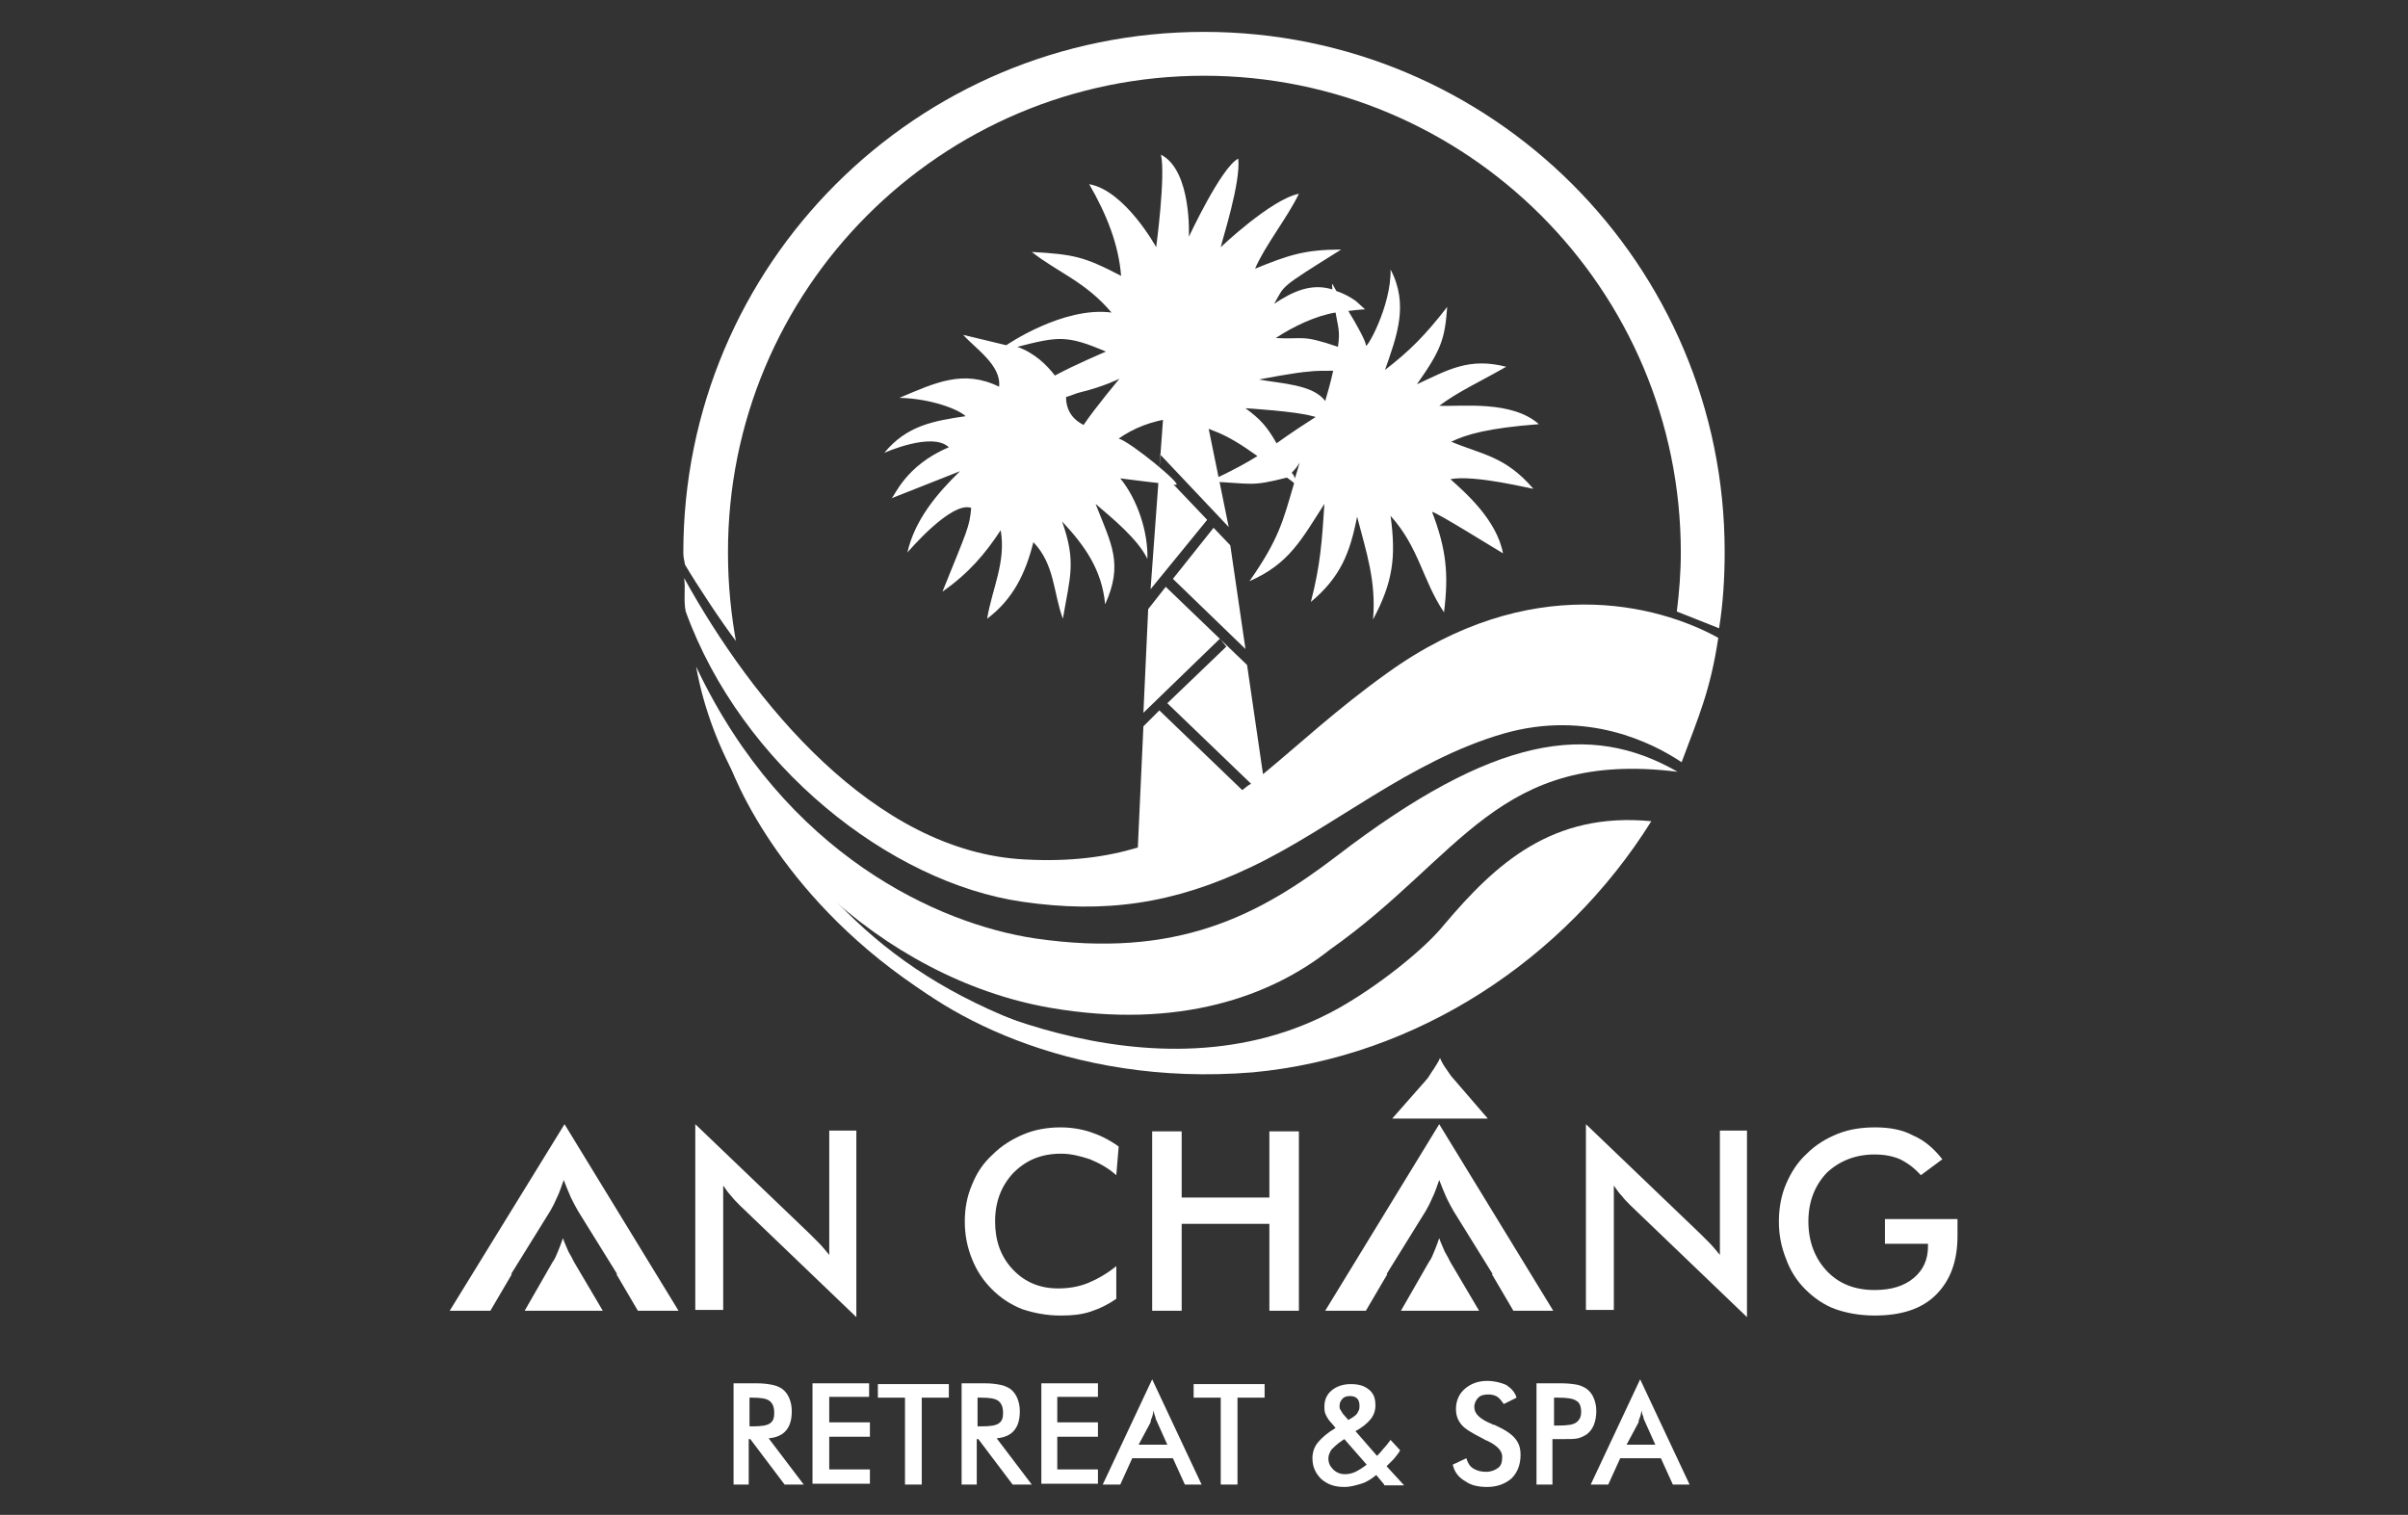 <svg xmlns="http://www.w3.org/2000/svg" xmlns:xlink="http://www.w3.org/1999/xlink" id="Layer_1" x="0px" y="0px" viewBox="0 0 302 190" style="enable-background:new 0 0 302 190;" xml:space="preserve"><rect x="0" y="0" width="302" height="190" fill="#333333" stroke="none"/><style type="text/css">	.st0{fill:#FFFFFF;}	.st1{fill-rule:evenodd;clip-rule:evenodd;fill:#FFFFFF;}	.st2{fill:#663333;}	.st3{fill-rule:evenodd;clip-rule:evenodd;fill:#663333;}</style><g>	<g>		<path class="st0" d="M93.9,180.5v5.7h-1.9v-12.7h2.9c0.9,0,1.5,0.1,2,0.2c0.5,0.1,0.9,0.3,1.2,0.5c0.4,0.3,0.7,0.7,0.9,1.2   c0.2,0.5,0.3,1,0.3,1.6c0,1-0.2,1.8-0.7,2.4c-0.5,0.6-1.2,0.9-2.2,1l4.4,5.8h-2.4l-4.3-5.7H93.9z M94,178.9h0.4   c1.1,0,1.8-0.1,2.2-0.4c0.4-0.3,0.5-0.7,0.5-1.3c0-0.7-0.2-1.2-0.6-1.5c-0.4-0.3-1.1-0.4-2.2-0.4H94V178.9z"></path>		<path class="st0" d="M101.9,186.2v-12.7h7.1v1.7H104v3.2h5.1v1.8H104v4.1h5.1v1.8H101.9z"></path>		<path class="st0" d="M115.6,175.3v10.9h-2.1v-10.9h-3.4v-1.7h8.9v1.7H115.6z"></path>		<path class="st0" d="M122.5,180.5v5.7h-1.9v-12.7h2.9c0.9,0,1.5,0.1,2,0.2c0.5,0.1,0.9,0.3,1.2,0.5c0.4,0.3,0.7,0.7,0.9,1.2   c0.2,0.5,0.3,1,0.3,1.6c0,1-0.2,1.8-0.7,2.4c-0.5,0.6-1.2,0.9-2.2,1l4.4,5.8H127l-4.3-5.7H122.5z M122.7,178.9h0.4   c1.1,0,1.8-0.1,2.2-0.4c0.4-0.3,0.5-0.7,0.5-1.3c0-0.7-0.2-1.2-0.6-1.5c-0.4-0.3-1.1-0.4-2.2-0.4h-0.4V178.9z"></path>		<path class="st0" d="M130.6,186.2v-12.7h7.1v1.7h-5.1v3.2h5.1v1.8h-5.1v4.1h5.1v1.8H130.6z"></path>		<path class="st0" d="M148.6,186.2l-1.5-3.3h-5.1l-1.5,3.3h-2.2l6.2-13.2l6.2,13.2H148.6z M142.8,181.2h3.6l-1.3-2.9   c-0.1-0.2-0.2-0.4-0.2-0.6c-0.1-0.2-0.2-0.5-0.2-0.8c-0.1,0.3-0.1,0.5-0.2,0.8c-0.1,0.2-0.2,0.5-0.2,0.7L142.8,181.2z"></path>		<path class="st0" d="M155.2,175.3v10.9h-2.1v-10.9h-3.4v-1.7h8.9v1.7H155.2z"></path>		<path class="st0" d="M173.6,186.2l-1-1.2c-0.6,0.5-1.2,0.9-1.9,1.1s-1.3,0.4-2.1,0.4c-1.2,0-2.1-0.3-2.9-1   c-0.7-0.7-1.1-1.5-1.1-2.6c0-0.7,0.2-1.4,0.7-2c0.5-0.6,1.2-1.2,2.2-1.8l-0.5-0.6c-0.3-0.3-0.5-0.6-0.7-1s-0.2-0.7-0.2-1.1   c0-0.8,0.3-1.5,0.9-2c0.6-0.5,1.4-0.8,2.4-0.8c1,0,1.7,0.2,2.3,0.7c0.6,0.5,0.8,1.1,0.8,2c0,0.6-0.2,1.2-0.6,1.7s-1,1-1.9,1.5   l2.7,3.1c0.3-0.3,0.5-0.5,0.8-0.9c0.3-0.3,0.6-0.7,0.9-1.1l1.2,1.3c-0.2,0.4-0.5,0.7-0.8,1.1c-0.3,0.3-0.6,0.6-0.9,0.9l2.2,2.4   H173.6z M171.4,183.7l-2.8-3.2l-0.3,0.2c-0.6,0.4-1,0.8-1.3,1.1c-0.2,0.3-0.4,0.7-0.4,1.1c0,0.6,0.2,1,0.6,1.4   c0.4,0.4,0.9,0.6,1.5,0.6c0.4,0,0.9-0.1,1.3-0.3C170.4,184.4,170.9,184.1,171.4,183.7z M169.1,178.1l0.5-0.3   c0.3-0.2,0.6-0.4,0.7-0.7c0.2-0.3,0.2-0.5,0.2-0.8c0-0.4-0.1-0.7-0.3-0.9c-0.2-0.2-0.5-0.3-0.9-0.3c-0.4,0-0.7,0.1-0.9,0.3   c-0.2,0.2-0.4,0.5-0.4,0.9c0,0.2,0,0.4,0.1,0.5c0.1,0.2,0.2,0.3,0.3,0.5L169.1,178.1z"></path>		<path class="st0" d="M182.2,183.7l1.7-0.8c0.2,0.6,0.4,1,0.9,1.3s1,0.4,1.6,0.4c0.6,0,1.1-0.2,1.5-0.5c0.4-0.3,0.5-0.8,0.5-1.4   c0-0.7-0.6-1.4-1.9-2c-0.2-0.1-0.3-0.1-0.4-0.2c-1.4-0.7-2.4-1.3-2.8-1.8c-0.5-0.6-0.7-1.2-0.7-2c0-1,0.4-1.9,1.1-2.5   c0.7-0.6,1.6-1,2.8-1c0.9,0,1.7,0.2,2.4,0.5c0.6,0.4,1.1,0.9,1.3,1.6l-1.6,0.8c-0.3-0.4-0.5-0.7-0.8-0.9c-0.3-0.2-0.7-0.3-1.1-0.3   c-0.6,0-1,0.1-1.3,0.4c-0.3,0.3-0.5,0.7-0.5,1.2c0,0.8,0.7,1.5,2.2,2.1c0.1,0.1,0.2,0.1,0.3,0.1c1.3,0.6,2.1,1.1,2.6,1.7   c0.5,0.6,0.7,1.2,0.7,2.1c0,1.2-0.4,2.2-1.1,2.9c-0.8,0.7-1.8,1.1-3.1,1.1c-1.1,0-2-0.2-2.7-0.7   C182.9,185.3,182.4,184.6,182.2,183.7z"></path>		<path class="st0" d="M194.7,180.5v5.7h-2v-12.7h3.1c0.9,0,1.6,0.1,2.1,0.2c0.4,0.1,0.8,0.3,1.1,0.5c0.4,0.3,0.7,0.7,0.9,1.2   c0.2,0.5,0.3,1,0.3,1.6s-0.1,1.2-0.3,1.7c-0.2,0.5-0.5,0.9-0.9,1.2c-0.3,0.2-0.7,0.4-1.1,0.5c-0.4,0.1-1.1,0.1-2.1,0.1h-0.4H194.7   z M194.9,178.8h0.5c1.2,0,1.9-0.1,2.3-0.4s0.6-0.7,0.6-1.3c0-0.7-0.2-1.2-0.6-1.4c-0.4-0.3-1.2-0.4-2.3-0.4h-0.5V178.8z"></path>		<path class="st0" d="M209.8,186.2l-1.5-3.3h-5.1l-1.5,3.3h-2.2l6.2-13.2l6.2,13.2H209.8z M204,181.2h3.6l-1.3-2.9   c-0.1-0.2-0.2-0.4-0.2-0.6c-0.1-0.2-0.2-0.5-0.2-0.8c-0.1,0.3-0.1,0.5-0.2,0.8c-0.1,0.2-0.2,0.5-0.2,0.7L204,181.2z"></path>	</g>	<g>		<path class="st1" d="M236.6,152.9h8.9c0,0.2,0,0.4,0,0.6c0,0.7,0,1.2,0,1.5c0,3.2-0.9,5.6-2.7,7.4c-1.8,1.8-4.4,2.6-7.7,2.6   c-1.8,0-3.5-0.3-4.9-0.8c-1.4-0.5-2.7-1.4-3.8-2.5c-1.1-1.1-1.9-2.4-2.4-3.8c-0.6-1.5-0.9-3-0.9-4.7c0-1.7,0.3-3.3,0.9-4.7   c0.6-1.4,1.4-2.7,2.6-3.8c1.1-1.1,2.4-1.9,3.9-2.5c1.5-0.6,3.1-0.8,4.7-0.8c1.8,0,3.4,0.3,4.7,1c1.4,0.6,2.6,1.6,3.7,3l-2.7,2   c-0.8-0.9-1.6-1.5-2.6-2c-0.9-0.4-2-0.6-3.2-0.6c-2.4,0-4.4,0.8-6,2.3c-1.5,1.6-2.3,3.6-2.3,6.1c0,2.5,0.8,4.6,2.3,6.2   c1.5,1.6,3.5,2.4,6,2.4c2.1,0,3.7-0.5,4.9-1.5c1.2-1,1.8-2.3,1.8-4V156h-5.4V152.9z"></path>		<path class="st1" d="M198.9,164.4V141l14.3,13.7c0.4,0.4,0.8,0.8,1.2,1.2c0.4,0.4,0.8,0.9,1.3,1.5v-15.6h3.4v23.4l-14.6-14   c-0.4-0.4-0.8-0.8-1.1-1.2c-0.4-0.4-0.7-0.9-1-1.3v15.6H198.9z"></path>		<polygon class="st1" points="144.5,164.4 144.5,141.9 148.2,141.9 148.2,150.2 159.2,150.2 159.2,141.9 162.9,141.9 162.9,164.4    159.2,164.4 159.2,153.5 148.2,153.5 148.2,164.4   "></polygon>		<path class="st1" d="M140,147.4c-1-0.9-2.1-1.5-3.3-2c-1.2-0.4-2.4-0.7-3.6-0.7c-2.5,0-4.4,0.8-6,2.4c-1.5,1.6-2.3,3.6-2.3,6.1   c0,2.4,0.7,4.4,2.2,6c1.5,1.6,3.4,2.4,5.7,2.4c1.3,0,2.6-0.2,3.8-0.7c1.2-0.5,2.4-1.2,3.5-2.1v4.1c-1,0.7-2,1.2-3.2,1.6   c-1.2,0.4-2.4,0.5-3.8,0.5c-1.7,0-3.3-0.3-4.8-0.8c-1.5-0.6-2.7-1.4-3.8-2.5c-1.1-1.1-1.9-2.3-2.5-3.8c-0.6-1.5-0.9-3-0.9-4.7   c0-1.7,0.3-3.2,0.9-4.6c0.6-1.5,1.4-2.7,2.6-3.8c1.1-1.1,2.4-1.9,3.8-2.5c1.4-0.6,3-0.9,4.7-0.9c1.3,0,2.6,0.2,3.8,0.6   c1.2,0.4,2.4,1,3.5,1.8L140,147.4z"></path>		<path class="st1" d="M87.2,164.4V141l14.3,13.7c0.4,0.4,0.8,0.8,1.2,1.2c0.4,0.4,0.8,0.9,1.3,1.5v-15.6h3.4v23.4l-14.6-14   c-0.4-0.4-0.8-0.8-1.1-1.2c-0.4-0.4-0.7-0.9-1-1.3v15.6H87.2z"></path>		<path class="st1" d="M174.6,140.3h12l-4.4-5.1c-0.3-0.3-0.5-0.7-0.8-1.1c-0.3-0.4-0.6-0.9-0.8-1.4c-0.2,0.5-0.5,0.9-0.8,1.4   c-0.3,0.4-0.5,0.8-0.8,1.2L174.6,140.3z"></path>		<g>			<path class="st1" d="M80,164.4l-2.7-4.6h0.1l-4.9-7.9c-0.3-0.5-0.6-1.1-0.9-1.7c-0.3-0.7-0.6-1.4-0.9-2.2    c-0.3,0.8-0.5,1.5-0.8,2.1c-0.3,0.7-0.6,1.3-0.9,1.8l-4.9,7.9h0.1l-2.7,4.6h-5.1L70.8,141l14.3,23.4H80z"></path>			<path class="st1" d="M65.8,164.4h9.8l-3.6-6.1c-0.2-0.4-0.4-0.8-0.7-1.3c-0.2-0.5-0.5-1.1-0.7-1.7c-0.2,0.6-0.4,1.1-0.6,1.6    c-0.2,0.5-0.4,1-0.7,1.4L65.8,164.4z"></path>		</g>		<g>			<path class="st1" d="M189.8,164.4l-2.7-4.6h0.1l-4.9-7.9c-0.3-0.5-0.6-1.1-0.9-1.7c-0.3-0.7-0.6-1.4-0.9-2.2    c-0.3,0.8-0.5,1.5-0.8,2.1c-0.3,0.7-0.6,1.3-0.9,1.8l-4.9,7.9h0.1l-2.7,4.6h-5.1l14.3-23.4l14.3,23.4H189.8z"></path>			<path class="st1" d="M175.7,164.4h9.8l-3.6-6.1c-0.2-0.4-0.4-0.8-0.7-1.3c-0.2-0.5-0.5-1.1-0.7-1.7c-0.2,0.6-0.4,1.1-0.6,1.6    c-0.2,0.5-0.4,1-0.7,1.4L175.7,164.4z"></path>		</g>	</g>	<path class="st1" d="M210.4,96.8c-22.6-2.8-27.1,10.7-43.6,22.3c-7.3,5.8-18.9,10.1-35.1,7.3c-20.8-3.6-40.6-21.7-44.4-42.8  c11.2,23.7,30.5,32.3,42.5,34.1c17.8,2.6,28.1-2.9,37.8-10.3C187.4,92.2,199.4,90.5,210.4,96.8z"></path>	<path class="st1" d="M145.9,52.1l-1.6,21.8l7.1-8.7l-6-6.3l0.1-1.9l8.6,9.1v0L151,50.9L145.9,52.1L145.9,52.1z M215.5,80  c-1,6.6-2.4,9.7-4.6,15.6c-3.6-2.4-11.8-6.6-22.3-3.6c-11.8,3.4-21.5,11.9-31.6,16.7c-9.8,4.7-18.5,5.9-28.8,4.4  c-16.6-2.4-35.2-17.1-42.2-36.4c-0.3-1.4,0-2.8-0.2-4.2c8.5,15.4,23.8,34.4,42.8,35.3c5.6,0.3,10.1-0.3,14.1-1.5l0.7-15.2l2-2  l10.4,10c0.4-0.3,0.7-0.6,1.1-0.8l-10.5-10.1l7.4-7.1l-0.8-1l-9.6,9.3l0.6-13v0l2.2-2.8l10.2,9.8l2,13.7c4.5-3.7,9.3-8.2,15.6-12.7  C191.8,71.6,207.9,75.8,215.5,80L215.5,80z M156.2,81.4l-9.1-8.8l5.1-6.4l2.1,2.2v0L156.2,81.4z"></path>	<path class="st1" d="M151,9.5c33,0,59.8,26.8,59.8,59.8c0,2.5-0.2,5-0.5,7.4l0,0l5.3,2.1c0.5-3.1,0.7-6.3,0.7-9.6  C216.3,33.2,187.1,4,151,4c-36.1,0-65.3,29.2-65.3,65.3c0,0.7,0.1,0.8,0.2,1.5c1.4,2.4,4.7,7.4,6.4,9.6l0.1,0.6  c-0.7-3.8-1.1-7.6-1.1-11.6C91.2,36.3,118,9.5,151,9.5L151,9.5z M93.2,84.7c0.3,0.4,0.7,0.7,1,1l-0.7-1.1L93.2,84.7z"></path>	<path class="st1" d="M166.2,50.3c0.3-1,0.7-2.4,1-3.8c-1.2,0-2.3,0-3,0.1c-1.7,0.1-6.3,1-6.3,1C160.5,48.1,164.7,48.2,166.2,50.3  L166.2,50.3z M167.8,43.5c0.3-2,0-2.5-0.3-4.3c-2.5,0.4-5.4,1.8-7.5,3.2C163.6,42.6,163.1,41.9,167.8,43.5L167.8,43.5z M167.1,36.3  c-0.1-1.2,0-0.6,0.5,0.2c1.5,0.5,2.5,1.3,2.5,1.3l1.1,1c0,0-0.5,0-2.1,0.2c1.1,1.8,2.2,3.8,2.2,4.3c0,0.7,3.2-4.9,3.1-9.5  c2.3,4.4,0.8,8.3-0.7,12.6c3.1-2.4,5-4.3,7.8-7.9c-0.3,4-0.7,5.3-3.8,9.7c3.9-1.8,6.5-3.4,11.2-2.2c-3.5,2-6,3.1-8.4,4.9  c2.9,0.1,9.1-0.7,12.5,2.3c-6.5,0.5-9.1,1.3-11,2.2c3.8,1.6,6.8,1.8,10.3,5.9c0.1,0.1-7.3-1.8-10.4-1.2c1.9,1.7,5.8,5.1,6.6,9.3  c-1.2-0.7-8.4-5.2-8.9-5.2c1.8,4.7,2.1,7.8,1.5,12.6c-2.7-4-3.1-8.1-6.7-12.1c0.7,5.2,0.3,8.3-2.2,13c0.4-4.8-0.8-8.3-2-12.9  c-0.9,4.6-2.1,7.6-5.8,10.7c1.2-4.6,1.4-7.7,1.7-12.3c-2.9,4.5-4.4,7.5-9.4,9.7c3.7-5.3,4.2-7.5,5.6-12.3c-0.2-0.2-0.5-0.4-0.9-0.7  c-4.7,1.2-4.3,0.7-9.8,0.5c0,0,3.4-1.5,6.1-3.2c-4.2-3-5.4-3.2-10.3-4.8c-3.1,0.4-5.2,1.3-7.1,2.6l0,0c1.6,0.5,8,5.8,7.2,5.8  c-0.8,0-7-0.8-7-0.8c2.2,2.7,3.5,6.8,3.4,10.1c-1.2-2.5-4.4-5.1-6.5-6.9c2,5.1,3.5,7.5,1.2,12.6c-0.4-4.3-2.5-7.3-5.4-10.4  c1.8,5.1,1,6.9,0.1,12.2c-1.2-3.2-1-6.8-3.7-9.6c-1,4-2.6,7.2-5.8,9.6c0.6-3.7,2.4-7.1,1.7-11.1c-1.9,2.9-4,5.4-7.3,7.7  c3.1-7.7,3.4-8.1,3.6-10.5c-2.5-0.9-8,5.6-8,5.6c0.9-4,3.6-7.3,6.6-10.2l-8.6,3.4c0.4-0.2,1.7-4.1,7.2-6.4c-2.1-2-8.1,0.7-8.1,0.7  c2.8-3.4,6.1-4,10.2-4.6c-0.8-0.8-4.2-2.2-8.3-2.3c4.5-1.9,8-3.6,12.5-1.4c0.3-2.7-3-4.8-4.5-6.5c0,0,0,0,5.4,1.3  c0,0,7.1-4.9,13.2-4.1c-3.3-3.9-6.7-5-10-7.6c5.3,0.3,6.6,0.6,11.2,3c-0.3-3.9-1.8-7.7-4-11.5c4.5,0.8,8.4,7.9,8.4,7.9  s1.2-8.9,0.6-11.6c3.9,2,3.5,10.3,3.5,10.3s4.1-8.8,6.2-9.8c0.3,3.1-2,10.1-2.2,11.1c0,0,6.3-6,9.8-6.7c-1.5,3.1-4.2,6.4-5.5,9.4  c4.2-1.7,6.2-2.4,10.8-2.4c-8,5-7,4.4-8.4,6.8C162.2,36.5,164.5,35.5,167.1,36.3L167.1,36.3z M162.4,60c0.2-0.6,0.4-1.3,0.6-2  c0,0-0.3,0.6-1,1.3C162.2,59.5,162.3,59.7,162.4,60L162.4,60z M160.1,55.6c1.8-1.3,3.8-2.6,4.9-3.3c-0.1,0-0.2-0.1-0.4-0.1  c-1.9-0.6-8.4-1-8.4-1C158.1,52.6,158.9,53.5,160.1,55.6L160.1,55.6z M135.9,53.3c1.4-2.1,4.5-5.8,4.5-5.8s-2,1-4.9,1.7  c-0.5,0.1-1.1,0.4-1.8,0.6C133.7,51.8,134.9,52.8,135.9,53.3L135.9,53.3z M132.3,47.1c2.6-1.4,6.4-3,6.4-3c-4.9-2.1-6-1.9-11.1-0.6  C129.8,44.3,131.3,45.8,132.3,47.1z"></path>	<path class="st1" d="M207.1,103c-10.8,17.3-29.4,29.6-50,31.5c-23.3,1.9-40.2-7.8-46.5-14.6c6,4.3,34.2,19.4,57.2,6.6  c5-2.8,10.8-7.4,13.3-10.5C187.6,108.3,194.7,101.8,207.1,103z"></path>	<path class="st1" d="M90.9,94.1c1.1,4.1,7.8,19.3,25.6,30.7l12.9,4C109.1,121.3,100.7,109.5,90.9,94.1z"></path></g></svg>